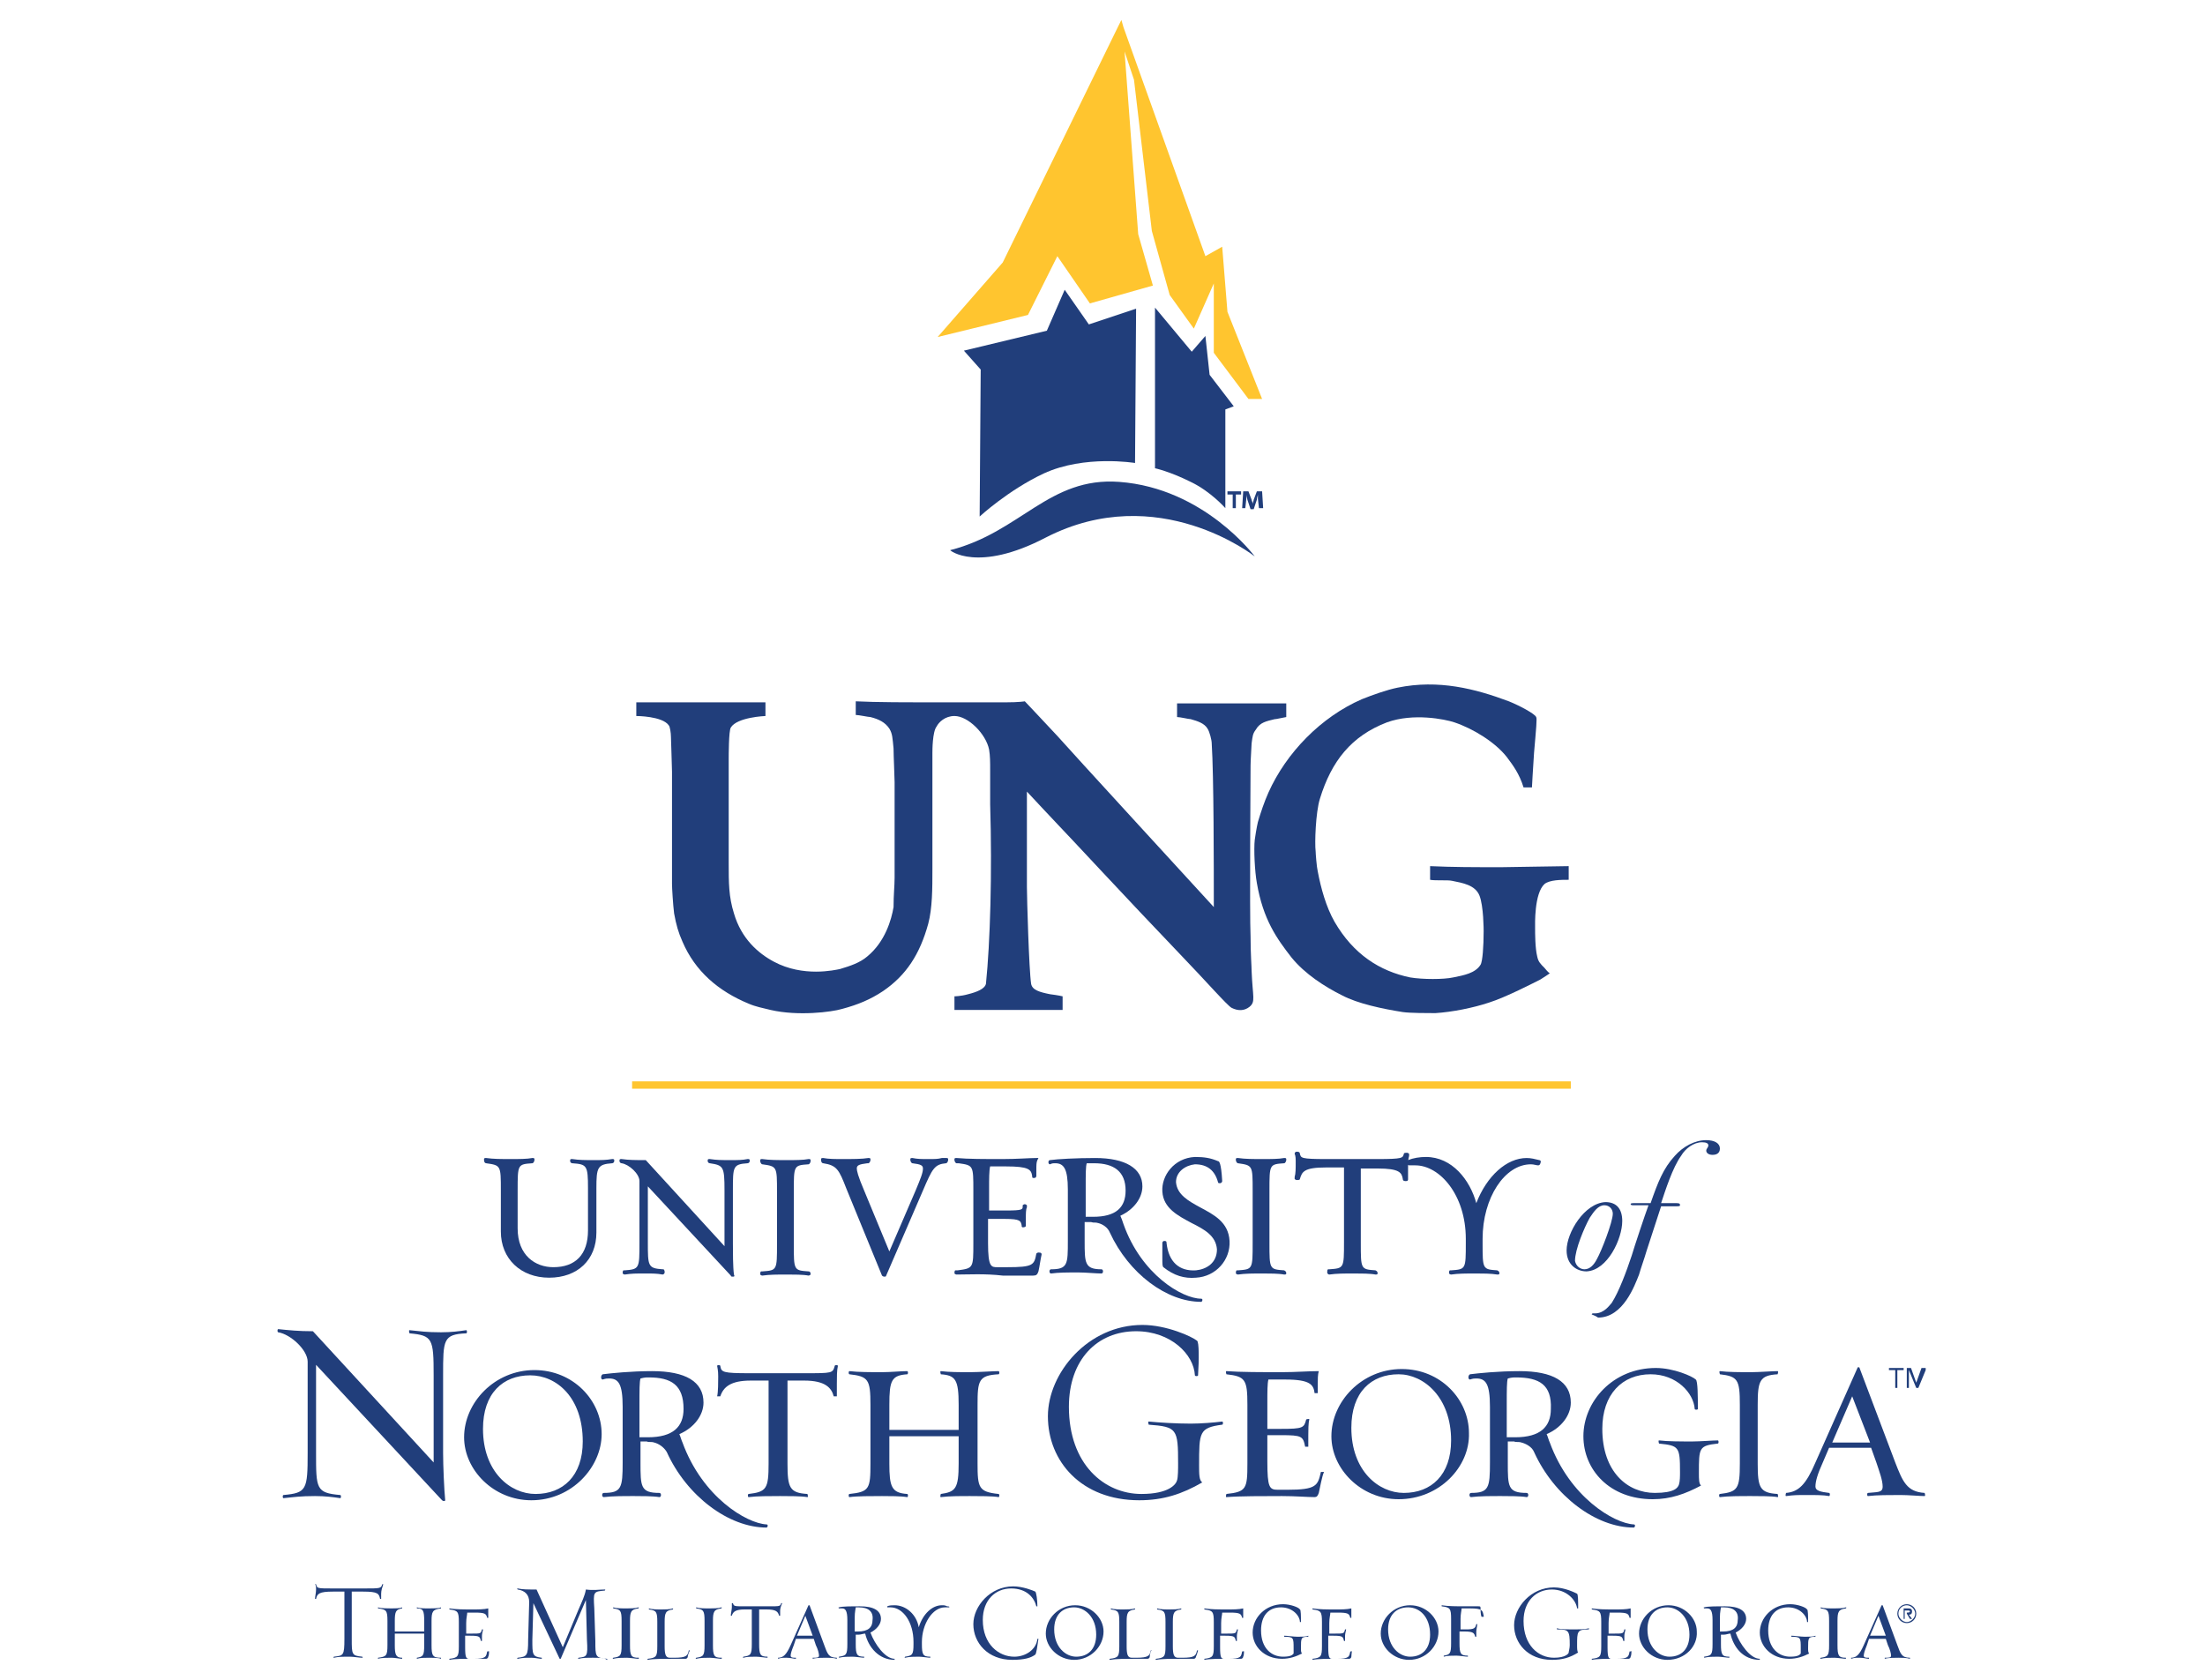 <?xml version="1.0" encoding="utf-8"?>
<!-- Generator: Adobe Illustrator 27.8.1, SVG Export Plug-In . SVG Version: 6.00 Build 0)  -->
<svg version="1.1" id="institutions" xmlns="http://www.w3.org/2000/svg" xmlns:xlink="http://www.w3.org/1999/xlink" x="0px"
	 y="0px" viewBox="0 0 210 160" style="enable-background:new 0 0 210 160;" xml:space="preserve">
<style type="text/css">
	.st0{fill:#213E7B;}
	.st1{fill-rule:evenodd;clip-rule:evenodd;fill:#213E7B;}
	.st2{fill:#FFC52F;}
</style>
<g>
	<g>
		<g>
			<path class="st0" d="M42.2,131l0,7.4c0,1.2,0.1,3.5,0.2,4.5c0,0.1-0.2,0.1-0.3,0l-12-12.9l0,8.4c0,3.4,0,3.8,2.3,4
				c0.1,0,0.1,0.3,0,0.3c-0.7-0.1-1.4-0.2-2.4-0.2c-1.4,0-2,0.1-3,0.2c-0.1,0-0.1-0.3,0-0.3c2.2-0.2,2.3-0.5,2.3-4l0-8.7
				c0-1.1-1.6-2.6-2.8-2.8c-0.1,0-0.1-0.3,0-0.3c1,0.1,1.9,0.2,3.3,0.2l11.5,12.5V131c0-3.5-0.1-3.8-2.3-4c0,0-0.1-0.3,0-0.3
				c1,0.1,1.6,0.2,3,0.2c1,0,1.7-0.1,2.4-0.2c0.1,0,0.1,0.3,0,0.3C42.2,127.1,42.2,127.6,42.2,131"/>
			<path class="st0" d="M50.6,142.9c-3.6,0-6.4-2.9-6.4-6c0-3.3,2.9-6.4,6.7-6.4c3.7,0,6.4,2.9,6.4,6.1
				C57.3,139.7,54.5,142.9,50.6,142.9 M50.5,131c-2.6,0-4.5,1.7-4.5,5.1c0,4.1,2.6,6.2,5,6.2c2.6,0,4.5-1.7,4.5-5
				C55.5,133.1,53,131,50.5,131"/>
			<path class="st0" d="M79.7,131.8c0,0.3,0,0.9,0,1.2c0,0-0.3,0-0.3,0c-0.2-0.8-0.8-1.5-2.8-1.5H75l0,7.9c0,2.3,0.2,2.8,1.9,2.9
				c0,0,0.1,0.3,0,0.3c-0.6-0.1-1.8-0.1-2.6-0.1c-1,0-2.2,0-3,0.1c-0.1,0-0.1-0.3,0-0.3c1.7-0.2,1.9-0.5,1.9-2.9l0-7.9h-1.7
				c-1.9,0-2.6,0.6-2.9,1.5c0,0-0.3,0-0.3,0c0.1-0.4,0.1-1.4,0.1-1.9c0-0.2,0-0.5-0.1-1c0-0.1,0.3-0.1,0.3,0
				c0.1,0.6,0.2,0.7,2.8,0.7l5.2,0c2.7,0,2.7,0,2.9-0.7c0-0.1,0.3-0.1,0.3,0C79.7,130.5,79.7,131.2,79.7,131.8"/>
			<path class="st0" d="M92.4,142.5c-1,0-2,0-2.8,0.1c-0.1,0,0-0.3,0-0.3c1.4-0.2,1.7-0.5,1.7-2.9l0-2.6l-6.6,0l0,2.6
				c0,2.2,0.2,2.8,1.7,2.9c0.1,0,0.1,0.3,0,0.3c-0.6-0.1-1.7-0.1-2.4-0.1c-1,0-2.4,0-3.1,0.1c-0.1,0-0.1-0.3,0-0.3
				c1.9-0.2,2-0.5,2-2.9l0-5.6c0-2.4-0.2-2.7-2-2.9c-0.1,0-0.1-0.3,0-0.3c0.8,0.1,2.1,0.1,3.1,0.1c0.8,0,1.8-0.1,2.4-0.1
				c0.1,0,0.1,0.3,0,0.3c-1.5,0.1-1.7,0.6-1.7,2.9l0,2.4l6.6,0l0-2.4c0-2.4-0.3-2.8-1.7-2.9c0,0-0.1-0.3,0-0.3
				c0.8,0.1,1.8,0.1,2.8,0.1c0.8,0,2.2-0.1,2.7-0.1c0.1,0,0.1,0.3,0,0.3c-1.9,0.1-2,0.6-2,2.9v5.6c0,2.3,0.1,2.7,2,2.9
				c0.1,0,0.1,0.3,0,0.3C94.6,142.5,93.2,142.5,92.4,142.5"/>
			<path class="st0" d="M114.2,139.6c0,0.8,0,1.4,0.3,1.6c-1.9,1.1-3.7,1.7-6,1.7c-5.5,0-8.7-3.7-8.7-8c0-4.1,3.8-8.7,9-8.7
				c2.3,0,4.7,1.1,5.2,1.5c0.2,0.1,0.2,1.8,0.1,3.3c0,0.1-0.3,0.1-0.3,0c-0.1-2-2.3-4.2-5.6-4.2c-3.7,0-6.4,2.7-6.4,7.2
				c0,5.5,3.4,8.3,6.9,8.3c2.6,0,3.3-0.9,3.4-1.3c0.1-0.3,0.1-1.1,0.1-1.6c0-3.3-0.1-3.5-2.8-3.7c0,0-0.1-0.3,0-0.3
				c1,0.1,2.6,0.2,4,0.2c1,0,2.2-0.1,3-0.2c0.1,0,0.1,0.3,0,0.3C114.2,136,114.2,136.4,114.2,139.6"/>
			<path class="st0" d="M125.6,142.2c-0.1,0.3-0.2,0.4-0.4,0.4c-0.7,0-1.8-0.1-3.1-0.1c-1.8,0-4,0-5.3,0.1c-0.1,0,0-0.3,0-0.3
				c1.9-0.2,2-0.5,2-2.9l0-5.6c0-2.4-0.2-2.7-2-2.9c0,0-0.1-0.3,0-0.3c1.3,0.1,3.4,0.1,5.3,0.1c1.3,0,2.5-0.1,3.5-0.1
				c-0.1,0.3-0.1,0.8-0.1,1.2c0,0.2,0,0.7,0,0.9c0,0-0.3,0-0.3,0c-0.1-0.8-0.4-1.3-2.8-1.3h-1.6c-0.1,0.4-0.1,1.1-0.1,2.3l0,2.4h1.3
				c2.1,0,2.2-0.1,2.4-0.9c0,0,0.3-0.1,0.3,0c-0.1,0.3-0.1,1.1-0.1,1.5c0,0.2,0,0.9,0,1.1c0,0-0.3,0-0.3,0c-0.2-1-0.3-1.1-2.3-1.1
				h-1.3l0,2.5c0,2.5,0.2,2.7,1,2.7l0.9,0c2.8,0,2.9-0.4,3.2-1.7c0,0,0.3,0,0.3,0C125.9,140.6,125.7,141.8,125.6,142.2"/>
			<path class="st0" d="M133.2,142.8c-3.6,0-6.4-2.9-6.4-6c0-3.3,2.9-6.4,6.7-6.4c3.7,0,6.4,2.9,6.4,6.1
				C140,139.7,137.1,142.8,133.2,142.8 M133.2,130.9c-2.6,0-4.5,1.7-4.5,5.1c0,4.1,2.6,6.2,5,6.2c2.6,0,4.5-1.7,4.5-5
				C138.2,133.1,135.6,130.9,133.2,130.9"/>
			<path class="st0" d="M161.8,140.3c0,0.6,0,1,0.2,1.2c-1.5,0.8-2.9,1.3-4.6,1.3c-4.1,0-6.6-2.8-6.6-6c0-3.3,2.8-6.5,6.9-6.5
				c1.7,0,3.5,0.8,3.8,1.1c0.2,0.1,0.2,1.7,0.2,2.8c0,0.1-0.3,0.1-0.3,0c-0.1-1.5-1.7-3.3-4.2-3.3c-2.7,0-4.6,1.9-4.6,5.2
				c0,4.1,2.4,6.1,5,6.1c1.9,0,2.2-0.5,2.3-0.8c0.1-0.3,0.1-0.8,0.1-1.2c0-2.4-0.1-2.5-2-2.7c0,0-0.1-0.3,0-0.3
				c0.8,0.1,2.1,0.1,3.2,0.1c0.7,0,1.9-0.1,2.4-0.1c0.1,0,0.1,0.3,0,0.3C161.8,137.7,161.8,137.9,161.8,140.3"/>
			<path class="st0" d="M169.3,142.6c-0.5-0.1-1.8-0.1-2.5-0.1c-1.1,0-2.2,0-3,0.1c-0.1,0-0.1-0.3,0-0.3c1.7-0.2,1.9-0.5,1.9-2.9
				l0-5.6c0-2.4-0.2-2.7-1.9-2.9c0,0-0.1-0.3,0-0.3c0.8,0.1,1.9,0.1,3,0.1c0.7,0,2-0.1,2.5-0.1c0.1,0,0,0.3,0,0.3
				c-1.7,0.1-1.9,0.6-1.9,2.9l0,5.6c0,2.3,0.2,2.8,1.9,2.9C169.3,142.3,169.4,142.6,169.3,142.6"/>
			<path class="st0" d="M181,142.4c-1,0-2.3,0-3.1,0.1c-0.1,0-0.1-0.3,0-0.3c0.9-0.1,1.4,0,1.4-0.6c0-0.6-0.3-1.4-0.6-2.3l-0.5-1.4
				l-4,0l-0.6,1.4c-0.5,1.1-0.7,1.8-0.7,2.3c0,0.4,0.5,0.5,1.3,0.6c0.1,0,0.1,0.3,0,0.3c-0.5-0.1-1.3-0.1-2.1-0.1c-1,0-1.2,0-2,0.1
				c-0.1,0,0-0.3,0-0.3c1.2-0.1,1.9-0.8,2.8-2.9l4-9c0-0.1,0.2-0.1,0.2,0l3.4,9c0.7,1.8,1.1,2.8,2.8,2.9c0,0,0.1,0.3,0,0.3
				C182.8,142.5,181.8,142.4,181,142.4 M176.4,133l-1.9,4.4h3.6L176.4,133z"/>
		</g>
		<path class="st0" d="M62.3,137.4c-0.3-0.1-0.5,0-0.7-0.1c-0.4,0-0.3,0-0.6,0v2c0,2.3,0,2.9,1.8,2.9c0.2,0,0.2,0.4,0,0.4
			c-0.6-0.1-1.7-0.1-2.4-0.1c-1.1,0-2.1,0-2.9,0.1c-0.2,0-0.2-0.4,0-0.4c1.7,0,1.8-0.5,1.8-2.9l0-5.3c0-2.2-0.4-2.7-1.3-2.7
			c-0.2,0-0.3,0-0.6,0.1c-0.2,0-0.2-0.4,0-0.5c0.8-0.1,2.7-0.3,4.7-0.3c3.2,0,4.9,1,4.9,3c0,1.2-0.9,2.4-2.3,3
			c0.1,0.2,0.2,0.6,0.3,0.8c1.9,5.2,6.1,7.7,8,7.8c0.2,0,0.1,0.3,0,0.3c-3.6,0-7.6-3-9.5-7.2C63.2,137.8,62.7,137.5,62.3,137.4z
			 M61.8,131.2c-0.3,0-0.4,0-0.8,0.1c-0.1,0.3-0.1,1.1-0.1,2.5l0,3.1c0.3,0,0.5,0,0.8,0c2.4,0,3.4-1,3.4-2.7
			C65.1,131.9,63.9,131.2,61.8,131.2"/>
		<path class="st0" d="M144.9,137.4c-0.3-0.1-0.5,0-0.7-0.1c-0.4,0-0.3,0-0.6,0v2c0,2.3,0,2.9,1.8,2.9c0.2,0,0.2,0.4,0,0.4
			c-0.6-0.1-1.7-0.1-2.4-0.1c-1.1,0-2.1,0-2.9,0.1c-0.2,0-0.2-0.4,0-0.4c1.7,0,1.8-0.5,1.8-2.9l0-5.3c0-2.2-0.4-2.7-1.3-2.7
			c-0.2,0-0.3,0-0.6,0.1c-0.2,0-0.2-0.4,0-0.5c0.8-0.1,2.7-0.3,4.7-0.3c3.2,0,4.9,1,4.9,3c0,1.2-0.9,2.4-2.3,3
			c0.1,0.2,0.2,0.6,0.3,0.8c1.9,5.2,6.1,7.7,8,7.8c0.2,0,0.1,0.3,0,0.3c-3.6,0-7.6-3-9.5-7.2C145.9,137.8,145.3,137.5,144.9,137.4z
			 M144.4,131.2c-0.3,0-0.4,0-0.8,0.1c-0.1,0.3-0.1,1.1-0.1,2.5v3.1c0.3,0,0.5,0,0.8,0c2.4,0,3.4-1,3.4-2.7
			C147.8,131.9,146.6,131.2,144.4,131.2"/>
	</g>
	<g>
		<g>
			<path class="st0" d="M152.9,114.5c1.1,0,1.6,0.7,1.6,1.8c0,1.7-1.4,4.7-3.4,4.8c-0.9,0-1.9-0.6-1.9-2
				C149.2,117.4,150.9,114.6,152.9,114.5 M150.9,120.9c0.5,0,0.9-0.4,1.2-1c0.4-0.7,1.5-3.5,1.5-4.3c0-0.4-0.3-0.8-0.8-0.8
				c-0.6,0-1,0.6-1.4,1.2c-0.5,0.9-1.4,3-1.4,4.1C150.1,120.6,150.5,120.9,150.9,120.9"/>
			<path class="st0" d="M151.6,125.2c0-0.1,0.1-0.1,0.1-0.1c0.1,0,0.1,0,0.2,0c0.9,0,1.4-0.8,1.6-1c0.7-1.1,1.4-3,1.9-4.5
				c0.2-0.7,1.3-4,1.6-4.8l-1.5,0c-0.2,0-0.2-0.1-0.2-0.1c0-0.1,0.1-0.1,0.5-0.1l1.4,0c0.7-2,1.2-3.3,2.3-4.5c0.8-0.9,1.9-1.5,3-1.5
				c0.8,0,1.3,0.3,1.3,0.8c0,0.5-0.4,0.6-0.7,0.6c-0.4,0-0.6-0.2-0.6-0.4c0-0.2,0.2-0.3,0.2-0.5c0-0.2-0.2-0.3-0.6-0.3
				c-0.8,0-1.6,0.6-2,1.3c-0.8,1.1-1.5,3.3-1.9,4.5l1.5,0c0.3,0,0.3,0.1,0.3,0.2c0,0.1-0.1,0.1-0.5,0.1l-1.3,0l-1.4,4.3
				c-0.2,0.7-0.5,1.5-0.7,2.2c-0.4,1-1.5,4.1-3.9,4.1C151.9,125.3,151.8,125.3,151.6,125.2C151.7,125.3,151.6,125.3,151.6,125.2"/>
			<path class="st0" d="M52.3,121.7c-2.7,0-4.6-1.8-4.6-4.4l0-3.9c0-2.4,0-2.4-1.4-2.6l0,0h0c-0.1,0-0.2-0.1-0.2-0.3
				c0,0,0-0.1,0-0.1c0-0.1,0.1-0.1,0.2-0.1l0,0c0.7,0.1,1.4,0.1,2.4,0.1c0.7,0,1.5,0,2-0.1c0.1,0,0.2,0,0.2,0.1c0,0,0,0.1,0,0.1
				c0,0.1-0.1,0.3-0.2,0.3c-1.4,0.1-1.4,0.1-1.4,2.6l0,3.6c0,2.6,1.7,3.7,3.4,3.7c2.1,0,3.3-1.2,3.3-3.5l0-4c0-2.2-0.1-2.3-1.5-2.4
				c-0.1,0-0.2-0.1-0.2-0.2c0,0,0-0.1,0-0.1c0-0.1,0.1-0.1,0.2-0.1c0.7,0.1,1.1,0.1,2.1,0.1c0.7,0,1.1,0,1.7-0.1
				c0.1,0,0.2,0,0.2,0.1c0,0,0,0.1,0,0.1c0,0.1-0.1,0.2-0.2,0.2c-1.4,0.1-1.5,0.4-1.5,2.4l0,4.2C56.8,120,55,121.7,52.3,121.7"/>
			<path class="st0" d="M104.6,116.5c-0.3-0.1-0.4,0-0.7-0.1c-0.4,0-0.3,0-0.6,0v1.8c0,2.1,0,2.7,1.6,2.7c0.2,0,0.2,0.4,0,0.4
				c-0.5,0-1.5-0.1-2.2-0.1c-1,0-1.9,0-2.6,0.1c-0.2,0-0.2-0.4,0-0.4c1.6,0,1.6-0.5,1.6-2.7v-4.9c0-2-0.4-2.5-1.2-2.5
				c-0.2,0-0.3,0-0.5,0.1c-0.2,0-0.2-0.4,0-0.4c0.7-0.1,2.5-0.2,4.3-0.2c2.9,0,4.5,1,4.5,2.7c0,1.1-0.8,2.2-2.1,2.8
				c0.1,0.2,0.2,0.5,0.3,0.8c1.7,4.8,5.6,7.1,7.4,7.1c0.2,0,0.1,0.3,0,0.3c-3.3,0-6.9-2.7-8.7-6.6
				C105.5,116.9,105,116.6,104.6,116.5z M104.2,110.8c-0.3,0-0.4,0-0.7,0c-0.1,0.3-0.1,1-0.1,2.3v2.8c0.3,0,0.4,0,0.7,0
				c2.2,0,3.1-0.9,3.1-2.5C107.2,111.6,106.1,110.8,104.2,110.8"/>
			<path class="st0" d="M69.8,121.6c-0.1,0-0.2,0-0.2-0.1l-7.9-8.5l0,5.3c0,2.3,0,2.5,1.4,2.6l0.1,0c0.1,0.1,0.1,0.2,0.1,0.3
				c0,0.1-0.1,0.2-0.2,0.2c-0.5-0.1-1-0.1-1.6-0.1c-1,0-1.3,0-2,0.1c-0.1,0-0.2-0.1-0.2-0.1c0-0.1,0-0.3,0.1-0.3l0.1,0
				c1.4-0.1,1.4-0.2,1.4-2.6l0-5.9c0-0.7-1-1.6-1.7-1.7h0c-0.1,0-0.2-0.1-0.2-0.2c0,0,0-0.1,0-0.1c0-0.1,0.1-0.1,0.2-0.1l0,0
				c0.7,0.1,1.3,0.1,2.2,0.1h0.1l0,0l7.5,8.2v-5.3c0-2.3-0.1-2.4-1.4-2.6h0c-0.1,0-0.2-0.1-0.2-0.2c0,0,0-0.1,0-0.1
				c0-0.1,0.1-0.1,0.2-0.1l0,0c0.7,0.1,1,0.1,2,0.1c0.7,0,1.1,0,1.6-0.1c0.1,0,0.2,0,0.2,0.1c0,0,0,0.1,0,0.1c0,0.1-0.1,0.2-0.2,0.2
				c-1.4,0.1-1.4,0.3-1.4,2.6l0,5c0,0.8,0,2.3,0.1,3C70,121.6,69.9,121.6,69.8,121.6"/>
			<path class="st0" d="M77,121.5L77,121.5c-0.5-0.1-1.4-0.1-2-0.1c-1,0-1.7,0-2.4,0.1c-0.1,0-0.2-0.1-0.2-0.1c0-0.1,0-0.3,0.1-0.3
				l0.1,0c1.4-0.1,1.4-0.1,1.4-2.6v-5c0-2.4,0-2.4-1.4-2.6l0,0h0c-0.1,0-0.2-0.2-0.2-0.3c0,0,0-0.1,0-0.1c0-0.1,0.1-0.1,0.2-0.1
				c0.7,0.1,1.4,0.1,2.4,0.1c0.7,0,1.5,0,2-0.1c0.1,0,0.2,0,0.2,0.1c0,0,0,0.1,0,0.1c0,0.1-0.1,0.3-0.2,0.3
				c-1.4,0.1-1.4,0.1-1.4,2.6l0,5c0,2.5,0,2.5,1.4,2.6c0.2,0,0.2,0.2,0.2,0.3C77.2,121.4,77.1,121.5,77,121.5"/>
			<path class="st0" d="M84.2,121.6c-0.1,0-0.2-0.1-0.2-0.1l-3.4-8.3c-0.7-1.8-0.9-2.2-2.2-2.4h0c-0.1,0-0.2-0.1-0.2-0.3
				c0,0,0-0.1,0-0.1c0-0.1,0.1-0.1,0.2-0.1l0,0c0.5,0.1,1.2,0.1,1.8,0.1c1,0,1.9,0,2.5-0.1c0.1,0,0.2,0,0.2,0.1c0,0,0,0.1,0,0.1
				c0,0.1-0.1,0.3-0.2,0.3l-0.1,0c-0.8,0.1-1,0.2-1,0.5c0,0.2,0.1,0.7,0.7,2.1l2.4,5.8l2.5-5.8c0.5-1.2,0.7-1.7,0.7-2.1
				c0-0.3-0.2-0.4-1-0.5h0c-0.1,0-0.2-0.2-0.2-0.3c0,0,0-0.1,0-0.1c0-0.1,0.1-0.1,0.2-0.1l0,0c0.5,0.1,0.8,0.1,1.5,0.1
				c0.7,0,0.9,0,1.3-0.1c0.1,0,0.2,0,0.4,0c0.1,0,0.2,0,0.2,0.1c0,0,0,0.1,0,0.1c0,0.1-0.1,0.3-0.2,0.3c-1.1,0.1-1.3,0.5-2.2,2.6
				l-3.5,8.1C84.4,121.6,84.3,121.6,84.2,121.6"/>
			<path class="st0" d="M91.1,121.4c-0.1,0-0.2-0.1-0.2-0.1c0-0.1,0-0.3,0.1-0.3l0.1,0l0.1,0c1.5-0.2,1.5-0.2,1.5-2.6l0-5
				c0-2.4,0-2.4-1.4-2.6l-0.2,0c-0.1,0-0.2-0.2-0.2-0.3c0,0,0-0.1,0-0.1c0-0.1,0.1-0.1,0.2-0.1c1.1,0.1,2.6,0.1,4.4,0.1
				c1.4,0,2.5-0.1,3.2-0.1l0.2,0l-0.1,0.2c-0.1,0.2-0.1,0.5-0.1,0.9c0,0.2,0,0.5,0,0.6c0,0,0,0.2-0.2,0.2c0,0-0.1,0-0.1,0
				c-0.1,0-0.1-0.1-0.1-0.2c-0.1-0.6-0.3-0.9-2.5-0.9h-1.5c-0.1,0.4-0.1,1.2-0.1,2.1v2.1h1.6c1.6,0,1.6-0.1,1.6-0.4c0,0,0-0.1,0-0.1
				l0,0l0,0c0,0,0.1-0.1,0.2-0.1c0,0,0.1,0,0.2,0.1l0,0.1l0,0.1c-0.1,0.2-0.1,0.6-0.1,1c0,0.2,0,0.5,0,0.6l0,0.1l0,0.1
				c-0.1,0.1-0.2,0.1-0.3,0.1c-0.1,0-0.1-0.1-0.1-0.2c-0.1-0.4-0.1-0.6-1.6-0.6l-1.6,0l0,2.3c0,2.3,0.3,2.3,0.9,2.3h0.9
				c2.5,0,2.6-0.2,2.8-1.3l0,0l0,0c0,0,0.1-0.1,0.2-0.1c0.3,0,0.3,0.1,0.3,0.2c-0.1,0.4-0.2,1.2-0.3,1.6c-0.1,0.3-0.2,0.4-0.5,0.4
				c-0.3,0-0.6,0-1,0c-0.5,0-1.2,0-1.9,0C93.8,121.3,92.2,121.4,91.1,121.4L91.1,121.4z"/>
			<path class="st0" d="M142.6,121.4L142.6,121.4c-0.6-0.1-1.4-0.1-2-0.1c-1,0-1.7,0-2.4,0.1c-0.1,0-0.2-0.1-0.2-0.1
				c0-0.1,0-0.3,0.1-0.3l0.1,0c1.4-0.1,1.4-0.1,1.4-2.6V118c0-4.2-2.5-7-4.8-7c-0.2,0-0.4,0-0.5,0l-0.1,0c-0.1,0-0.2-0.1-0.2-0.2
				c0-0.1,0-0.2,0.1-0.3c0.5-0.2,1.1-0.3,1.7-0.3c2.5,0,4.2,2.2,4.8,4.4c1-2.6,2.9-4.3,4.8-4.3c0.4,0,0.8,0.1,1.2,0.2
				c0.1,0,0.2,0.1,0.1,0.3c0,0.1-0.1,0.2-0.2,0.2l0,0c-0.2,0-0.4-0.1-0.7-0.1c-2.5,0-4.6,3.2-4.6,7.1v0.4c0,2.5,0,2.5,1.4,2.6
				c0.2,0.1,0.2,0.2,0.2,0.3C142.8,121.4,142.7,121.4,142.6,121.4"/>
			<path class="st0" d="M113.9,121.7c-1.1,0.1-2.1-0.2-3.1-1c-0.1-0.1-0.1-0.3-0.1-0.9c0-0.4,0-0.8,0-1.4c0,0,0-0.2,0.2-0.2
				c0.2,0,0.2,0.1,0.2,0.2c0.2,1.8,1.2,2.7,2.8,2.6c1-0.1,2-0.7,2-2c-0.1-1.3-1.2-1.9-2.4-2.5c-1.3-0.7-2.7-1.4-2.8-3
				c-0.1-1.5,1.1-3.2,3.1-3.3c0.9,0,1.5,0.1,2.2,0.4c0.1,0,0.3,0.1,0.4,1.9c0,0.1-0.1,0.2-0.2,0.2c-0.1,0-0.2,0-0.2-0.1l0,0
				c-0.3-1.1-1-1.7-2.2-1.7c-0.9,0.1-1.8,0.7-1.8,1.7c0.1,1.2,1.2,1.8,2.3,2.4c1.3,0.7,2.7,1.4,2.8,3.2
				C117.2,120,115.8,121.6,113.9,121.7"/>
			<path class="st0" d="M122.3,121.4L122.3,121.4c-0.5-0.1-1.4-0.1-2-0.1c-1,0-1.7,0-2.4,0.1c-0.1,0-0.2-0.1-0.2-0.1
				c0-0.1,0-0.3,0.1-0.3l0.1,0c1.4-0.1,1.4-0.1,1.4-2.6l0-5c0-2.4,0-2.4-1.4-2.6l0,0h0c-0.1,0-0.2-0.2-0.2-0.3c0,0,0-0.1,0-0.1
				c0-0.1,0.1-0.1,0.2-0.1c0.7,0.1,1.4,0.1,2.4,0.1c0.7,0,1.5,0,2-0.1c0.1,0,0.2,0,0.2,0.1c0,0,0,0.1,0,0.1c0,0.1-0.1,0.3-0.2,0.3
				c-1.4,0.1-1.4,0.1-1.4,2.6l0,5c0,2.5,0,2.5,1.4,2.6c0.2,0.1,0.2,0.2,0.2,0.3C122.5,121.4,122.4,121.4,122.3,121.4"/>
			<path class="st0" d="M131,121.4L131,121.4c-0.5-0.1-1.4-0.1-2-0.1c-1,0-1.7,0-2.4,0.1c-0.1,0-0.2-0.1-0.2-0.2
				c0-0.1,0-0.3,0.1-0.3l0.1,0c1.4-0.1,1.4-0.1,1.4-2.6l0-7.1h-1.7c-2.1,0-2.3,0.4-2.5,1.1c0,0.1-0.2,0.1-0.3,0.1c0,0-0.1,0-0.2-0.1
				l0-0.1l0-0.1c0.1-0.3,0.1-0.8,0.1-1.4c0-0.3,0-0.6-0.1-0.8c0,0,0-0.2,0.2-0.2c0.1,0,0.3,0,0.3,0.2c0.1,0.4,0.1,0.5,2.5,0.5l4.9,0
				c2.4,0,2.4-0.1,2.5-0.5c0-0.1,0.2-0.1,0.3-0.1c0,0,0.1,0,0.2,0.1l0,0.1l0,0.1c-0.1,0.3-0.1,0.7-0.1,1.3c0,0.3,0,0.7,0,0.9
				c0,0.1,0,0.2-0.2,0.2c-0.1,0-0.3,0-0.3-0.2c-0.1-0.6-0.3-1-2.4-1l-1.6,0l0,7.1c0,2.5,0,2.5,1.4,2.6c0.2,0.1,0.2,0.2,0.2,0.3
				C131.2,121.4,131.1,121.4,131,121.4"/>
		</g>
	</g>
	<path class="st1" d="M149.4,83.8v-1.3c-1,0-5.5,0.1-6.4,0.1c-2.7,0-4.6,0-6.8-0.1v1.3c0.5,0.1,1.7,0,2.1,0.1c1,0.2,2.2,0.4,2.6,1.4
		c0.4,1,0.4,3.3,0.4,3.4c0,1.4-0.1,2.9-0.3,3.2c-0.5,0.8-1.6,1-2.6,1.2c-0.9,0.2-2.9,0.2-4.1,0c-2.9-0.6-5.4-2.2-7.2-5.3
		c-0.8-1.4-1.3-3.2-1.6-4.8c-0.1-0.4-0.2-1.7-0.2-1.9c-0.1-0.8,0-3.7,0.4-5c1.1-3.6,3-6,6.4-7.3c2.5-0.9,5.5-0.3,6.4,0
		c1.8,0.6,3.9,1.9,5,3.3c0.6,0.8,1.2,1.6,1.6,2.9c0.3,0,0.6,0,0.8,0c0-0.1,0.1-1.8,0.2-3.3c0.2-2.3,0.3-3.3,0.2-3.4
		c-0.1-0.3-1.6-1.1-2.6-1.5c-3.2-1.2-6.7-2.1-10.6-1.3c-1,0.2-2.4,0.7-3.4,1.1c-3.9,1.7-7.2,5.1-8.9,8.9c-0.4,0.9-0.7,1.8-1,2.8
		c-0.1,0.4-0.3,1.6-0.3,1.7c-0.1,0.9,0,3,0.2,4.1c0.6,3.5,1.9,5.3,3.3,7.1c1.3,1.6,3.2,2.8,4.8,3.6c1.5,0.8,3.9,1.3,5.8,1.6
		c0.7,0.1,2.4,0.1,3.1,0.1c1.6-0.1,3.6-0.5,5.1-1c1.6-0.5,4.3-1.9,4.9-2.2c0.3-0.2,0.8-0.5,0.9-0.6c-0.2-0.1-0.4-0.4-0.5-0.5
		c-0.4-0.4-0.6-0.6-0.7-1.1c-0.2-0.8-0.2-2.2-0.2-2.7c0-0.3-0.1-3.3,0.9-4.2C147.6,83.8,148.7,83.8,149.4,83.8"/>
	<path class="st1" d="M81.5,66.8v1.3c0.3,0,1.2,0.2,1.4,0.2c0.8,0.2,1.4,0.5,1.8,1.1c0.3,0.5,0.3,0.9,0.4,1.9c0,0.7,0.1,2.7,0.1,3.2
		v4.6v4.5c0,0.8-0.1,1.6-0.1,2.8c-0.2,1.2-0.8,3.3-2.5,4.7c-0.7,0.6-1.6,0.9-2.6,1.2c-0.5,0.1-3.5,0.8-6.3-0.7
		c-1.5-0.8-3.1-2.2-3.8-4.6c-0.5-1.6-0.5-2.9-0.5-4.8v-4.7v-4c0-0.4,0-0.9,0-1.2c0-0.3,0-2.7,0.2-3c0.6-1,3.3-1.1,3.3-1.1s0-1,0-1.3
		c-1.1,0-4.2,0-5,0c-2.4,0-4.9,0-7.3,0v1.3c0,0,2.5,0,3.1,0.9c0.1,0.1,0.2,0.7,0.2,1.1c0,0.3,0.1,2.8,0.1,3.3v8.1v2.6
		c0,0.4,0.1,2,0.2,2.8c0.2,1.1,0.4,1.8,0.8,2.7c1.2,2.8,3.4,4.7,6.3,5.9c0.7,0.3,1.3,0.4,2.1,0.6c2.6,0.6,5.8,0.2,6.8-0.1
		c1.5-0.4,2.7-0.9,3.9-1.7c2.2-1.5,3.5-3.5,4.3-6.4c0.4-1.5,0.4-3.4,0.4-5.2c0-2.7,0-10.3,0-11.1c0-0.2,0-2,0.4-2.5
		c0.2-0.4,0.8-1,1.7-1c1.3,0,3,1.7,3.3,3.2c0.1,0.6,0.1,1.2,0.1,1.9c0,1.1,0,2.2,0,3.3c0.2,6.6,0,13.2-0.4,17.1
		c-0.1,0.5-0.9,0.8-1.7,1c-0.7,0.2-1.3,0.2-1.3,0.2v1.3c0.8,0,2.6,0,3.8,0c2.2,0,4.4,0,6.5,0v-1.3c0,0-0.4-0.1-1.2-0.2
		c-1-0.2-1.7-0.4-1.8-1c-0.2-1.3-0.4-8.2-0.4-9.2c0-3,0-6.1,0-9.1c0,0,2.8,3,3,3.2c0.6,0.6,6.8,7.3,11.5,12.2c2.6,2.7,4.6,5,5,5.2
		c0.6,0.3,1.2,0.3,1.7-0.1c0.6-0.5,0.3-0.9,0.2-3.4c0-0.5-0.1-1.6-0.1-3.3c-0.1-2.1,0-15.5,0-16.3c0-0.5,0.1-1.9,0.1-2.1
		c0.1-0.7,0.1-0.9,0.4-1.3c0.4-0.7,1-0.8,1.8-1c0.1,0,0.1,0,1.1-0.2c0,0,0-1,0-1.3c-3.5,0-6.9,0-10.4,0v1.3c0,0,0,0,0,0
		c0.3,0,1.1,0.2,1.3,0.2c0.7,0.2,1.3,0.4,1.6,0.9c0.2,0.3,0.4,1.1,0.4,1.4c0.2,3.1,0.2,11.7,0.2,15.6c0,0-14.4-15.7-14.9-16.3
		c-1.3-1.4-3.1-3.3-3.1-3.3s-0.5,0.1-1.9,0.1c-1.1,0-2.8,0-4.4,0C85.7,66.9,83.6,66.9,81.5,66.8"/>
	<rect x="60.2" y="103" class="st2" width="89.4" height="0.7"/>
	<path class="st0" d="M181.3,130.5h-0.6v1.7h-0.2v-1.7h-0.6v-0.2h1.4V130.5z M183.6,132.2h-0.2v-1.7h0l-0.7,1.7h-0.2l-0.7-1.7h0v1.7
		h-0.2v-1.9h0.4l0.5,1.4h0l0.5-1.4h0.4V132.2z"/>
	<g>
		<g>
			<path class="st0" d="M36.3,151.8c0,0.2,0,0.4,0,0.5c0,0-0.1,0-0.1,0c-0.1-0.5-0.2-0.7-1.6-0.7h-1.1v4.5c0,1.5,0,1.6,1,1.7
				c0,0,0.1,0.1,0,0.1c-0.3,0-0.8-0.1-1.2-0.1c-0.6,0-1.1,0-1.5,0.1c-0.1,0,0-0.1,0-0.1c0.9-0.1,1-0.1,1-1.7v-4.5h-1.1
				c-1.3,0-1.5,0.2-1.6,0.7c0,0-0.1,0-0.1,0c0-0.2,0.1-0.6,0.1-0.9c0-0.2,0-0.4-0.1-0.5c0,0,0.1,0,0.1,0c0.1,0.4,0.1,0.4,1.6,0.4h3
				c1.5,0,1.6,0,1.7-0.4c0,0,0.1,0,0.1,0C36.4,151.2,36.3,151.5,36.3,151.8z"/>
			<path class="st0" d="M40.9,157.9c-0.4,0-0.9,0-1.2,0.1c0,0,0-0.1,0-0.1c0.6-0.1,0.7-0.2,0.7-1.2v-1.1h-2.8v1.1
				c0,0.9,0.1,1.2,0.7,1.2c0,0,0,0.1,0,0.1c-0.2,0-0.7-0.1-1-0.1c-0.4,0-1,0-1.3,0.1c0,0,0-0.1,0-0.1c0.8-0.1,0.9-0.2,0.9-1.2v-2.3
				c0-1-0.1-1.1-0.9-1.2c0,0,0-0.1,0-0.1c0.3,0.1,0.9,0.1,1.3,0.1c0.3,0,0.8,0,1-0.1c0,0,0,0.1,0,0.1c-0.6,0.1-0.7,0.3-0.7,1.2v1
				h2.8v-1c0-1-0.1-1.2-0.7-1.2c0,0,0-0.1,0-0.1c0.3,0.1,0.7,0.1,1.2,0.1c0.3,0,0.9,0,1.1-0.1c0,0,0,0.1,0,0.1
				c-0.8,0.1-0.9,0.3-0.9,1.2v2.3c0,1,0.1,1.2,0.9,1.2c0,0,0,0.1,0,0.1C41.8,157.9,41.2,157.9,40.9,157.9z"/>
			<path class="st0" d="M46.5,157.8c0,0.1-0.1,0.2-0.2,0.2c-0.3,0-0.8,0-1.3,0c-0.8,0-1.7,0-2.2,0.1c0,0,0-0.1,0-0.1
				c0.8-0.1,0.9-0.2,0.9-1.2v-2.3c0-1-0.1-1.1-0.9-1.2c0,0,0-0.1,0-0.1c0.6,0.1,1.4,0.1,2.2,0.1c0.5,0,1.1,0,1.5-0.1
				c0,0.1,0,0.3,0,0.5c0,0.1,0,0.3,0,0.4c0,0-0.1,0-0.1,0c-0.1-0.4-0.2-0.5-1.2-0.5h-0.7c0,0.2-0.1,0.5-0.1,1v1h0.5
				c0.9,0,0.9,0,1-0.4c0,0,0.1,0,0.1,0c0,0.1-0.1,0.4-0.1,0.6c0,0.1,0,0.4,0,0.5c0,0-0.1,0-0.1,0c-0.1-0.4-0.1-0.5-1-0.5h-0.5v1.1
				c0,1,0.1,1.1,0.4,1.1h0.4c1.2,0,1.2-0.2,1.3-0.7c0,0,0.1,0,0.1,0C46.6,157.1,46.6,157.6,46.5,157.8z"/>
			<path class="st0" d="M56.5,157.9c-0.6,0-1,0-1.4,0.1c-0.1,0,0-0.1,0-0.1c0.8-0.1,0.9-0.1,0.8-1.7l-0.1-3.8l-2.4,5.6
				c0,0-0.1,0-0.1,0l-2.5-5.3l-0.1,3.5c0,1.4,0,1.6,0.9,1.7c0,0,0,0.1,0,0.1c-0.3,0-0.6-0.1-1-0.1c-0.6,0-0.8,0-1.3,0.1
				c-0.1,0,0-0.1,0-0.1c0.9-0.1,1-0.2,1-1.7l0.1-3.6c0-0.7-0.4-1.1-1.1-1.2c0,0-0.1-0.1,0-0.1c0.5,0.1,0.9,0.1,1.8,0.1l2.5,5.5
				l1.5-3.6c0.3-0.7,0.6-1.3,0.7-1.9c0.7,0.1,1.3,0,1.8,0c0.1,0,0,0.1,0,0.1c-1.1,0.1-1.1,0.1-1,1.7l0.1,3.1c0,1.5,0,1.6,1.1,1.7
				c0,0,0.1,0.1,0,0.1C57.6,157.9,57,157.9,56.5,157.9z"/>
			<path class="st0" d="M60.8,158c-0.2,0-0.8-0.1-1.1-0.1c-0.4,0-0.9,0-1.3,0.1c-0.1,0,0-0.1,0-0.1c0.7-0.1,0.8-0.2,0.8-1.2v-2.3
				c0-1-0.1-1.1-0.8-1.2c0,0,0-0.1,0-0.1c0.3,0.1,0.8,0.1,1.3,0.1c0.3,0,0.8,0,1.1-0.1c0.1,0,0,0.1,0,0.1c-0.7,0.1-0.8,0.3-0.8,1.2
				v2.3c0,1,0.1,1.2,0.8,1.2C60.8,157.8,60.9,158,60.8,158z"/>
			<path class="st0" d="M65.5,157.8c0,0.1-0.1,0.2-0.2,0.2c-0.3,0-0.7,0-1.3,0c-0.8,0-1.8,0-2.3,0.1c-0.1,0,0-0.1,0-0.1
				c0.8-0.1,0.9-0.2,0.9-1.2v-2.3c0-1-0.1-1.1-0.8-1.2c0,0,0-0.1,0-0.1c0.3,0.1,0.8,0.1,1.2,0.1c0.3,0,0.8,0,1.1-0.1
				c0,0,0,0.1,0,0.1c-0.7,0.1-0.8,0.3-0.8,1.2v2.3c0,0.8,0.1,1.1,0.5,1.1h0.4c1.2,0,1.3-0.2,1.4-0.7c0,0,0.1,0,0.1,0
				C65.7,157.2,65.5,157.6,65.5,157.8z"/>
			<path class="st0" d="M68.7,158c-0.2,0-0.8-0.1-1.1-0.1c-0.4,0-0.9,0-1.3,0.1c-0.1,0,0-0.1,0-0.1c0.7-0.1,0.8-0.2,0.8-1.2v-2.3
				c0-1-0.1-1.1-0.8-1.2c0,0,0-0.1,0-0.1c0.3,0.1,0.8,0.1,1.3,0.1c0.3,0,0.8,0,1.1-0.1c0.1,0,0,0.1,0,0.1c-0.7,0.1-0.8,0.3-0.8,1.2
				v2.3c0,1,0.1,1.2,0.8,1.2C68.7,157.8,68.8,158,68.7,158z"/>
			<path class="st0" d="M74.3,153.4c0,0.1,0,0.4,0,0.5c0,0-0.1,0-0.1,0c-0.1-0.4-0.3-0.6-1.2-0.6h-0.7v3.3c0,1,0.1,1.2,0.8,1.2
				c0,0,0,0.1,0,0.1c-0.2,0-0.8-0.1-1.1-0.1c-0.4,0-0.9,0-1.2,0.1c-0.1,0,0-0.1,0-0.1c0.7-0.1,0.8-0.2,0.8-1.2v-3.3h-0.7
				c-0.8,0-1.1,0.2-1.2,0.6c0,0-0.1,0-0.1,0c0-0.2,0.1-0.6,0.1-0.8c0-0.1,0-0.2,0-0.4c0,0,0.1,0,0.1,0c0.1,0.3,0.1,0.3,1.2,0.3h2.2
				c1.1,0,1.1,0,1.2-0.3c0,0,0.1,0,0.1,0C74.4,152.9,74.3,153.2,74.3,153.4z"/>
			<path class="st0" d="M78.7,157.9c-0.4,0-1,0-1.3,0.1c0,0,0-0.1,0-0.1c0.4,0,0.6,0,0.6-0.2c0-0.2-0.1-0.6-0.3-1l-0.2-0.6h-1.7
				l-0.2,0.6c-0.2,0.5-0.3,0.8-0.3,1c0,0.2,0.2,0.2,0.5,0.2c0,0,0,0.1,0,0.1c-0.2,0-0.5-0.1-0.9-0.1c-0.4,0-0.5,0-0.8,0.1
				c0,0,0-0.1,0-0.1c0.5,0,0.8-0.3,1.2-1.2l1.7-3.8c0,0,0.1,0,0.1,0l1.4,3.8c0.3,0.8,0.4,1.2,1.2,1.2c0,0,0,0.1,0,0.1
				C79.4,157.9,79,157.9,78.7,157.9z M76.7,153.9l-0.8,1.9h1.5L76.7,153.9z"/>
			<path class="st0" d="M82.4,155.6c-0.2,0-0.4,0.1-0.6,0.1c-0.2,0-0.2,0-0.3,0v0.9c0,1,0.1,1.2,0.8,1.2c0,0,0,0.1,0,0.1
				c-0.2,0-0.8-0.1-1.1-0.1c-0.4,0-0.9,0-1.3,0.1c0,0,0-0.1,0-0.1c0.7-0.1,0.8-0.2,0.8-1.2v-2.3c0-0.9-0.2-1.1-0.5-1.1
				c-0.1,0-0.2,0-0.3,0c0,0-0.1-0.1,0-0.1c0.3-0.1,1.2-0.1,2-0.1c1.3,0,2,0.4,2,1.2c0,0.5-0.4,1-1,1.3c0.4,1.1,1.4,2.5,2.3,2.5
				c0,0,0,0.1,0,0.1C83.7,158.1,82.7,156.9,82.4,155.6z M81.8,153.1c-0.1,0-0.1,0-0.3,0c0,0.1-0.1,0.4-0.1,1v1.3c0.1,0,0.2,0,0.3,0
				c1,0,1.4-0.4,1.4-1.1C83.2,153.5,82.7,153.1,81.8,153.1z"/>
			<path class="st0" d="M90.4,153.1c-0.1,0-0.2,0-0.4,0c-1.2,0-2.2,1.6-2.2,3.3v0.2c0,1,0.1,1.2,0.8,1.2c0,0,0,0.1,0,0.1
				c-0.2,0-0.8-0.1-1.1-0.1c-0.4,0-0.9,0-1.3,0.1c-0.1,0,0-0.1,0-0.1c0.7-0.1,0.8-0.2,0.8-1.2v-0.2c0-1.9-1-3.3-2.2-3.3
				c-0.1,0-0.2,0-0.3,0c0,0,0-0.1,0-0.1c0.2-0.1,0.5-0.1,0.7-0.1c1.1,0,2.1,0.9,2.3,2.1c0.4-1.3,1.3-2.1,2.2-2.1
				c0.2,0,0.3,0,0.5,0.1C90.5,153,90.4,153.1,90.4,153.1z"/>
			<path class="st0" d="M98.6,157.6c-0.4,0.3-1,0.5-2.2,0.5c-2.3,0-3.7-1.6-3.7-3.4c0-1.7,1.6-3.6,3.8-3.6c0.9,0,1.9,0.4,2.1,0.5
				c0.1,0.1,0.2,0.8,0.2,1.4c0,0-0.1,0-0.1,0c-0.2-0.8-0.9-1.7-2.4-1.7c-1.5,0-2.7,1.1-2.7,3c0,2.3,1.5,3.5,3,3.5
				c1.1,0,2.1-0.7,2.2-1.7c0,0,0.1,0,0.1,0C98.8,156.8,98.7,157.5,98.6,157.6z"/>
			<path class="st0" d="M102.3,158.1c-1.5,0-2.7-1.2-2.7-2.5c0-1.4,1.2-2.7,2.8-2.7c1.5,0,2.7,1.2,2.7,2.5
				C105.1,156.8,103.9,158.1,102.3,158.1z M102.3,153.1c-1.1,0-1.9,0.7-1.9,2.1c0,1.7,1.1,2.6,2.1,2.6c1.1,0,1.9-0.7,1.9-2.1
				C104.4,154,103.3,153.1,102.3,153.1z"/>
			<path class="st0" d="M109.5,157.8c0,0.1-0.1,0.2-0.2,0.2c-0.3,0-0.7,0-1.3,0c-0.8,0-1.7,0-2.3,0.1c-0.1,0,0-0.1,0-0.1
				c0.8-0.1,0.9-0.2,0.9-1.2v-2.3c0-1-0.1-1.1-0.8-1.2c0,0,0-0.1,0-0.1c0.3,0.1,0.8,0.1,1.2,0.1c0.3,0,0.8,0,1.1-0.1
				c0,0,0,0.1,0,0.1c-0.7,0.1-0.8,0.3-0.8,1.2v2.3c0,0.8,0.1,1.1,0.5,1.1h0.4c1.2,0,1.3-0.2,1.4-0.7c0,0,0.1,0,0.1,0
				C109.6,157.2,109.5,157.6,109.5,157.8z"/>
			<path class="st0" d="M113.9,157.8c0,0.1-0.1,0.2-0.2,0.2c-0.3,0-0.7,0-1.3,0c-0.8,0-1.8,0-2.3,0.1c-0.1,0,0-0.1,0-0.1
				c0.8-0.1,0.9-0.2,0.9-1.2v-2.3c0-1-0.1-1.1-0.8-1.2c0,0,0-0.1,0-0.1c0.3,0.1,0.8,0.1,1.2,0.1c0.3,0,0.8,0,1.1-0.1
				c0,0,0,0.1,0,0.1c-0.7,0.1-0.8,0.3-0.8,1.2v2.3c0,0.8,0.1,1.1,0.5,1.1h0.4c1.2,0,1.3-0.2,1.4-0.7c0,0,0.1,0,0.1,0
				C114.1,157.2,114,157.6,113.9,157.8z"/>
			<path class="st0" d="M118.4,157.8c0,0.1-0.1,0.2-0.2,0.2c-0.3,0-0.8,0-1.3,0c-0.8,0-1.7,0-2.2,0.1c0,0,0-0.1,0-0.1
				c0.8-0.1,0.9-0.2,0.9-1.2v-2.3c0-1-0.1-1.1-0.9-1.2c0,0,0-0.1,0-0.1c0.6,0.1,1.4,0.1,2.2,0.1c0.5,0,1.1,0,1.5-0.1
				c0,0.1,0,0.3,0,0.5c0,0.1,0,0.3,0,0.4c0,0-0.1,0-0.1,0c-0.1-0.4-0.2-0.5-1.2-0.5h-0.7c0,0.2-0.1,0.5-0.1,1v1h0.5
				c0.9,0,0.9,0,1-0.4c0,0,0.1,0,0.1,0c0,0.1-0.1,0.4-0.1,0.6c0,0.1,0,0.4,0,0.5c0,0-0.1,0-0.1,0c-0.1-0.4-0.1-0.5-1-0.5h-0.5v1.1
				c0,1,0.1,1.1,0.4,1.1h0.4c1.2,0,1.2-0.2,1.3-0.7c0,0,0.1,0,0.1,0C118.5,157.1,118.5,157.6,118.4,157.8z"/>
			<path class="st0" d="M123.9,157c0,0.2,0,0.4,0.1,0.5c-0.6,0.3-1.2,0.5-1.9,0.5c-1.7,0-2.8-1.2-2.8-2.5c0-1.4,1.2-2.7,2.9-2.7
				c0.7,0,1.5,0.3,1.6,0.5c0.1,0,0.1,0.7,0.1,1.2c0,0-0.1,0-0.1,0c0-0.6-0.7-1.4-1.8-1.4c-1.2,0-1.9,0.8-1.9,2.2
				c0,1.7,1,2.5,2.1,2.5c0.8,0,0.9-0.2,1-0.3c0-0.1,0-0.3,0-0.5c0-1,0-1.1-0.9-1.1c0,0,0-0.1,0-0.1c0.3,0,0.9,0.1,1.3,0.1
				c0.3,0,0.8,0,1-0.1c0,0,0,0.1,0,0.1C123.9,155.9,123.9,156,123.9,157z"/>
			<path class="st0" d="M128.7,157.8c0,0.1-0.1,0.2-0.2,0.2c-0.3,0-0.8,0-1.3,0c-0.8,0-1.7,0-2.2,0.1c0,0,0-0.1,0-0.1
				c0.8-0.1,0.9-0.2,0.9-1.2v-2.3c0-1-0.1-1.1-0.9-1.2c0,0,0-0.1,0-0.1c0.6,0.1,1.4,0.1,2.2,0.1c0.5,0,1.1,0,1.5-0.1
				c0,0.1,0,0.3,0,0.5c0,0.1,0,0.3,0,0.4c0,0-0.1,0-0.1,0c-0.1-0.4-0.2-0.5-1.2-0.5h-0.7c0,0.2-0.1,0.5-0.1,1v1h0.5
				c0.9,0,0.9,0,1-0.4c0,0,0.1,0,0.1,0c0,0.1-0.1,0.4-0.1,0.6c0,0.1,0,0.4,0,0.5c0,0-0.1,0-0.1,0c-0.1-0.4-0.1-0.5-1-0.5h-0.5v1.1
				c0,1,0.1,1.1,0.4,1.1h0.4c1.2,0,1.2-0.2,1.3-0.7c0,0,0.1,0,0.1,0C128.8,157.1,128.7,157.6,128.7,157.8z"/>
			<path class="st0" d="M134.2,158.1c-1.5,0-2.7-1.2-2.7-2.5c0-1.4,1.2-2.7,2.8-2.7c1.5,0,2.7,1.2,2.7,2.5
				C137,156.8,135.8,158.1,134.2,158.1z M134.1,153.1c-1.1,0-1.9,0.7-1.9,2.1c0,1.7,1.1,2.6,2.1,2.6c1.1,0,1.9-0.7,1.9-2.1
				C136.2,154,135.2,153.1,134.1,153.1z"/>
			<path class="st0" d="M141.3,153.9c-0.1-0.5-0.1-0.7-1.3-0.7h-0.8c0,0.2-0.1,0.5-0.1,1v1h0.5c0.8,0,0.9-0.1,1-0.5c0,0,0.1,0,0.1,0
				c0,0.1-0.1,0.5-0.1,0.7c0,0.1,0,0.4,0,0.5c0,0-0.1,0-0.1,0c-0.1-0.3-0.1-0.5-1-0.5h-0.5v1.1c0,1,0.1,1.2,0.8,1.2c0,0,0,0.1,0,0.1
				c-0.2,0-0.8-0.1-1.1-0.1c-0.4,0-0.9,0-1.2,0.1c0,0,0-0.1,0-0.1c0.6-0.1,0.7-0.2,0.7-1.2v-2.3c0-1-0.1-1.1-0.9-1.2
				c0,0,0-0.1,0-0.1c0.6,0.1,1.5,0.1,2.2,0.1c0.5,0,1,0,1.3,0c0.1,0,0.2,0,0.2,0.1c0,0.2,0,0.7,0.1,0.9
				C141.4,154,141.3,154,141.3,153.9z"/>
			<path class="st0" d="M150.2,156.7c0,0.3,0,0.6,0.1,0.7c-0.8,0.5-1.5,0.7-2.5,0.7c-2.3,0-3.6-1.6-3.6-3.3c0-1.7,1.6-3.6,3.8-3.6
				c1,0,2,0.5,2.2,0.6c0.1,0.1,0.1,0.7,0.1,1.4c0,0-0.1,0-0.1,0c-0.1-0.8-1-1.8-2.4-1.8c-1.5,0-2.7,1.1-2.7,3c0,2.3,1.4,3.5,2.9,3.5
				c1.1,0,1.4-0.4,1.4-0.5c0-0.1,0.1-0.4,0.1-0.7c0-1.4-0.1-1.5-1.2-1.5c0,0-0.1-0.1,0-0.1c0.4,0.1,1.1,0.1,1.7,0.1
				c0.4,0,0.9,0,1.3-0.1c0.1,0,0,0.1,0,0.1C150.2,155.2,150.2,155.4,150.2,156.7z"/>
			<path class="st0" d="M155.3,157.8c0,0.1-0.1,0.2-0.2,0.2c-0.3,0-0.8,0-1.3,0c-0.8,0-1.7,0-2.2,0.1c0,0,0-0.1,0-0.1
				c0.8-0.1,0.9-0.2,0.9-1.2v-2.3c0-1-0.1-1.1-0.9-1.2c0,0,0-0.1,0-0.1c0.6,0.1,1.4,0.1,2.2,0.1c0.5,0,1.1,0,1.5-0.1
				c0,0.1,0,0.3,0,0.5c0,0.1,0,0.3,0,0.4c0,0-0.1,0-0.1,0c-0.1-0.4-0.2-0.5-1.2-0.5h-0.7c0,0.2-0.1,0.5-0.1,1v1h0.5
				c0.9,0,0.9,0,1-0.4c0,0,0.1,0,0.1,0c0,0.1-0.1,0.4-0.1,0.6c0,0.1,0,0.4,0,0.5c0,0-0.1,0-0.1,0c-0.1-0.4-0.1-0.5-1-0.5h-0.5v1.1
				c0,1,0.1,1.1,0.4,1.1h0.4c1.2,0,1.2-0.2,1.3-0.7c0,0,0.1,0,0.1,0C155.4,157.1,155.4,157.6,155.3,157.8z"/>
			<path class="st0" d="M158.8,158.1c-1.5,0-2.7-1.2-2.7-2.5c0-1.4,1.2-2.7,2.8-2.7c1.5,0,2.7,1.2,2.7,2.5
				C161.7,156.8,160.5,158.1,158.8,158.1z M158.8,153.1c-1.1,0-1.9,0.7-1.9,2.1c0,1.7,1.1,2.6,2.1,2.6c1.1,0,1.9-0.7,1.9-2.1
				C160.9,154,159.8,153.1,158.8,153.1z"/>
			<path class="st0" d="M164.8,155.6c-0.2,0-0.4,0.1-0.6,0.1c-0.2,0-0.2,0-0.3,0v0.9c0,1,0.1,1.2,0.8,1.2c0,0,0,0.1,0,0.1
				c-0.2,0-0.8-0.1-1.1-0.1c-0.4,0-0.9,0-1.3,0.1c0,0,0-0.1,0-0.1c0.7-0.1,0.8-0.2,0.8-1.2v-2.3c0-0.9-0.2-1.1-0.5-1.1
				c-0.1,0-0.2,0-0.3,0c0,0-0.1-0.1,0-0.1c0.3-0.1,1.2-0.1,2-0.1c1.3,0,2,0.4,2,1.2c0,0.5-0.4,1-1,1.3c0.4,1.1,1.4,2.5,2.3,2.5
				c0,0,0,0.1,0,0.1C166,158.1,165.1,156.9,164.8,155.6z M164.2,153.1c-0.1,0-0.1,0-0.3,0c0,0.1-0.1,0.4-0.1,1v1.3
				c0.1,0,0.2,0,0.3,0c1,0,1.4-0.4,1.4-1.1C165.6,153.5,165.1,153.1,164.2,153.1z"/>
			<path class="st0" d="M172.2,157c0,0.2,0,0.4,0.1,0.5c-0.6,0.3-1.2,0.5-1.9,0.5c-1.7,0-2.8-1.2-2.8-2.5c0-1.4,1.2-2.7,2.9-2.7
				c0.7,0,1.5,0.3,1.6,0.5c0.1,0,0.1,0.7,0.1,1.2c0,0-0.1,0-0.1,0c0-0.6-0.7-1.4-1.8-1.4c-1.2,0-1.9,0.8-1.9,2.2
				c0,1.7,1,2.5,2.1,2.5c0.8,0,0.9-0.2,1-0.3c0-0.1,0-0.3,0-0.5c0-1,0-1.1-0.9-1.1c0,0,0-0.1,0-0.1c0.3,0,0.9,0.1,1.3,0.1
				c0.3,0,0.8,0,1-0.1c0,0,0,0.1,0,0.1C172.2,155.9,172.2,156,172.2,157z"/>
			<path class="st0" d="M175.8,158c-0.2,0-0.8-0.1-1.1-0.1c-0.4,0-0.9,0-1.3,0.1c-0.1,0,0-0.1,0-0.1c0.7-0.1,0.8-0.2,0.8-1.2v-2.3
				c0-1-0.1-1.1-0.8-1.2c0,0,0-0.1,0-0.1c0.3,0.1,0.8,0.1,1.3,0.1c0.3,0,0.8,0,1.1-0.1c0.1,0,0,0.1,0,0.1c-0.7,0.1-0.8,0.3-0.8,1.2
				v2.3c0,1,0.1,1.2,0.8,1.2C175.8,157.8,175.8,158,175.8,158z"/>
			<path class="st0" d="M180.8,157.9c-0.4,0-1,0-1.3,0.1c0,0,0-0.1,0-0.1c0.4,0,0.6,0,0.6-0.2c0-0.2-0.1-0.6-0.3-1l-0.2-0.6H178
				l-0.2,0.6c-0.2,0.5-0.3,0.8-0.3,1c0,0.2,0.2,0.2,0.5,0.2c0,0,0,0.1,0,0.1c-0.2,0-0.5-0.1-0.9-0.1c-0.4,0-0.5,0-0.8,0.1
				c0,0,0-0.1,0-0.1c0.5,0,0.8-0.3,1.2-1.2l1.7-3.8c0,0,0.1,0,0.1,0l1.4,3.8c0.3,0.8,0.4,1.2,1.2,1.2c0,0,0,0.1,0,0.1
				C181.6,157.9,181.1,157.9,180.8,157.9z M178.9,153.9l-0.8,1.9h1.5L178.9,153.9z"/>
		</g>
	</g>
	<g>
		<path class="st0" d="M180.7,153.7c0-0.5,0.4-0.9,0.9-0.9c0.5,0,0.9,0.4,0.9,0.9c0,0.5-0.4,0.9-0.9,0.9
			C181.1,154.6,180.7,154.2,180.7,153.7z M182.4,153.7c0-0.4-0.4-0.8-0.8-0.8c-0.4,0-0.8,0.3-0.8,0.8c0,0.4,0.4,0.8,0.8,0.8
			C182,154.5,182.4,154.1,182.4,153.7z M182.1,154.2h-0.2l-0.3-0.5h-0.2v0.5h-0.1v-1h0.4c0.2,0,0.4,0,0.4,0.3c0,0.2-0.1,0.3-0.3,0.3
			L182.1,154.2z M181.6,153.6c0.1,0,0.3,0,0.3-0.1c0-0.1-0.1-0.1-0.2-0.1h-0.3v0.3H181.6z"/>
	</g>
	<g>
		<g>
			<path class="st2" d="M118.9,38l-3.3-4.4V27l-1.9,4.3l-2.3-3.2l-1.7-6.1L108,7.6l-0.9-2.7l1.3,17.4l1.4,4.9l-6,1.7l-3.1-4.5
				L97.9,30l-8.6,2.1l6.2-7.1l11-22.5l0.3-0.6l0.2,0.7l0,0l0,0l7.8,21.8l1.6-0.9l0.5,6.2l3.3,8.3H118.9L118.9,38z"/>
		</g>
		<path class="st0" d="M91.8,33.4l7.9-1.9l1.7-3.9l2.3,3.3l4.5-1.5l-0.1,14.7c0,0-4.8-0.8-8.7,1c-3.4,1.6-6.1,4.1-6.1,4.1l0.1-14
			L91.8,33.4z"/>
		<path class="st0" d="M110,29.3l0,15.3c0,0,1.4,0.3,3.4,1.3c1.9,0.9,3.3,2.5,3.3,2.5l0-9.4l0.8-0.3l-2.3-3l-0.4-3.7l-1.3,1.5
			L110,29.3z"/>
		<path class="st0" d="M90.5,52.4c6.7-1.7,9.4-7,16.1-6.5c8.1,0.6,12.9,7.1,12.9,7.1s-9.2-7.3-19.9-1.8
			C93.1,54.6,90.4,52.4,90.5,52.4z"/>
		<g>
			<path class="st0" d="M118.2,46.8v0.3h-0.5v1.3h-0.3v-1.3h-0.5v-0.3H118.2z M119.9,48.4l-0.1-0.9c0-0.1,0-0.3,0-0.4h0
				c0,0.1-0.1,0.3-0.1,0.5l-0.3,0.9h-0.3l-0.3-0.9c0-0.1-0.1-0.3-0.1-0.5h0c0,0.1,0,0.3,0,0.4l-0.1,0.9h-0.3l0.1-1.6h0.5l0.3,0.8
				c0,0.1,0.1,0.2,0.1,0.4h0c0-0.1,0.1-0.3,0.1-0.4l0.3-0.8h0.5l0.1,1.6H119.9z"/>
		</g>
	</g>
</g>
</svg>

